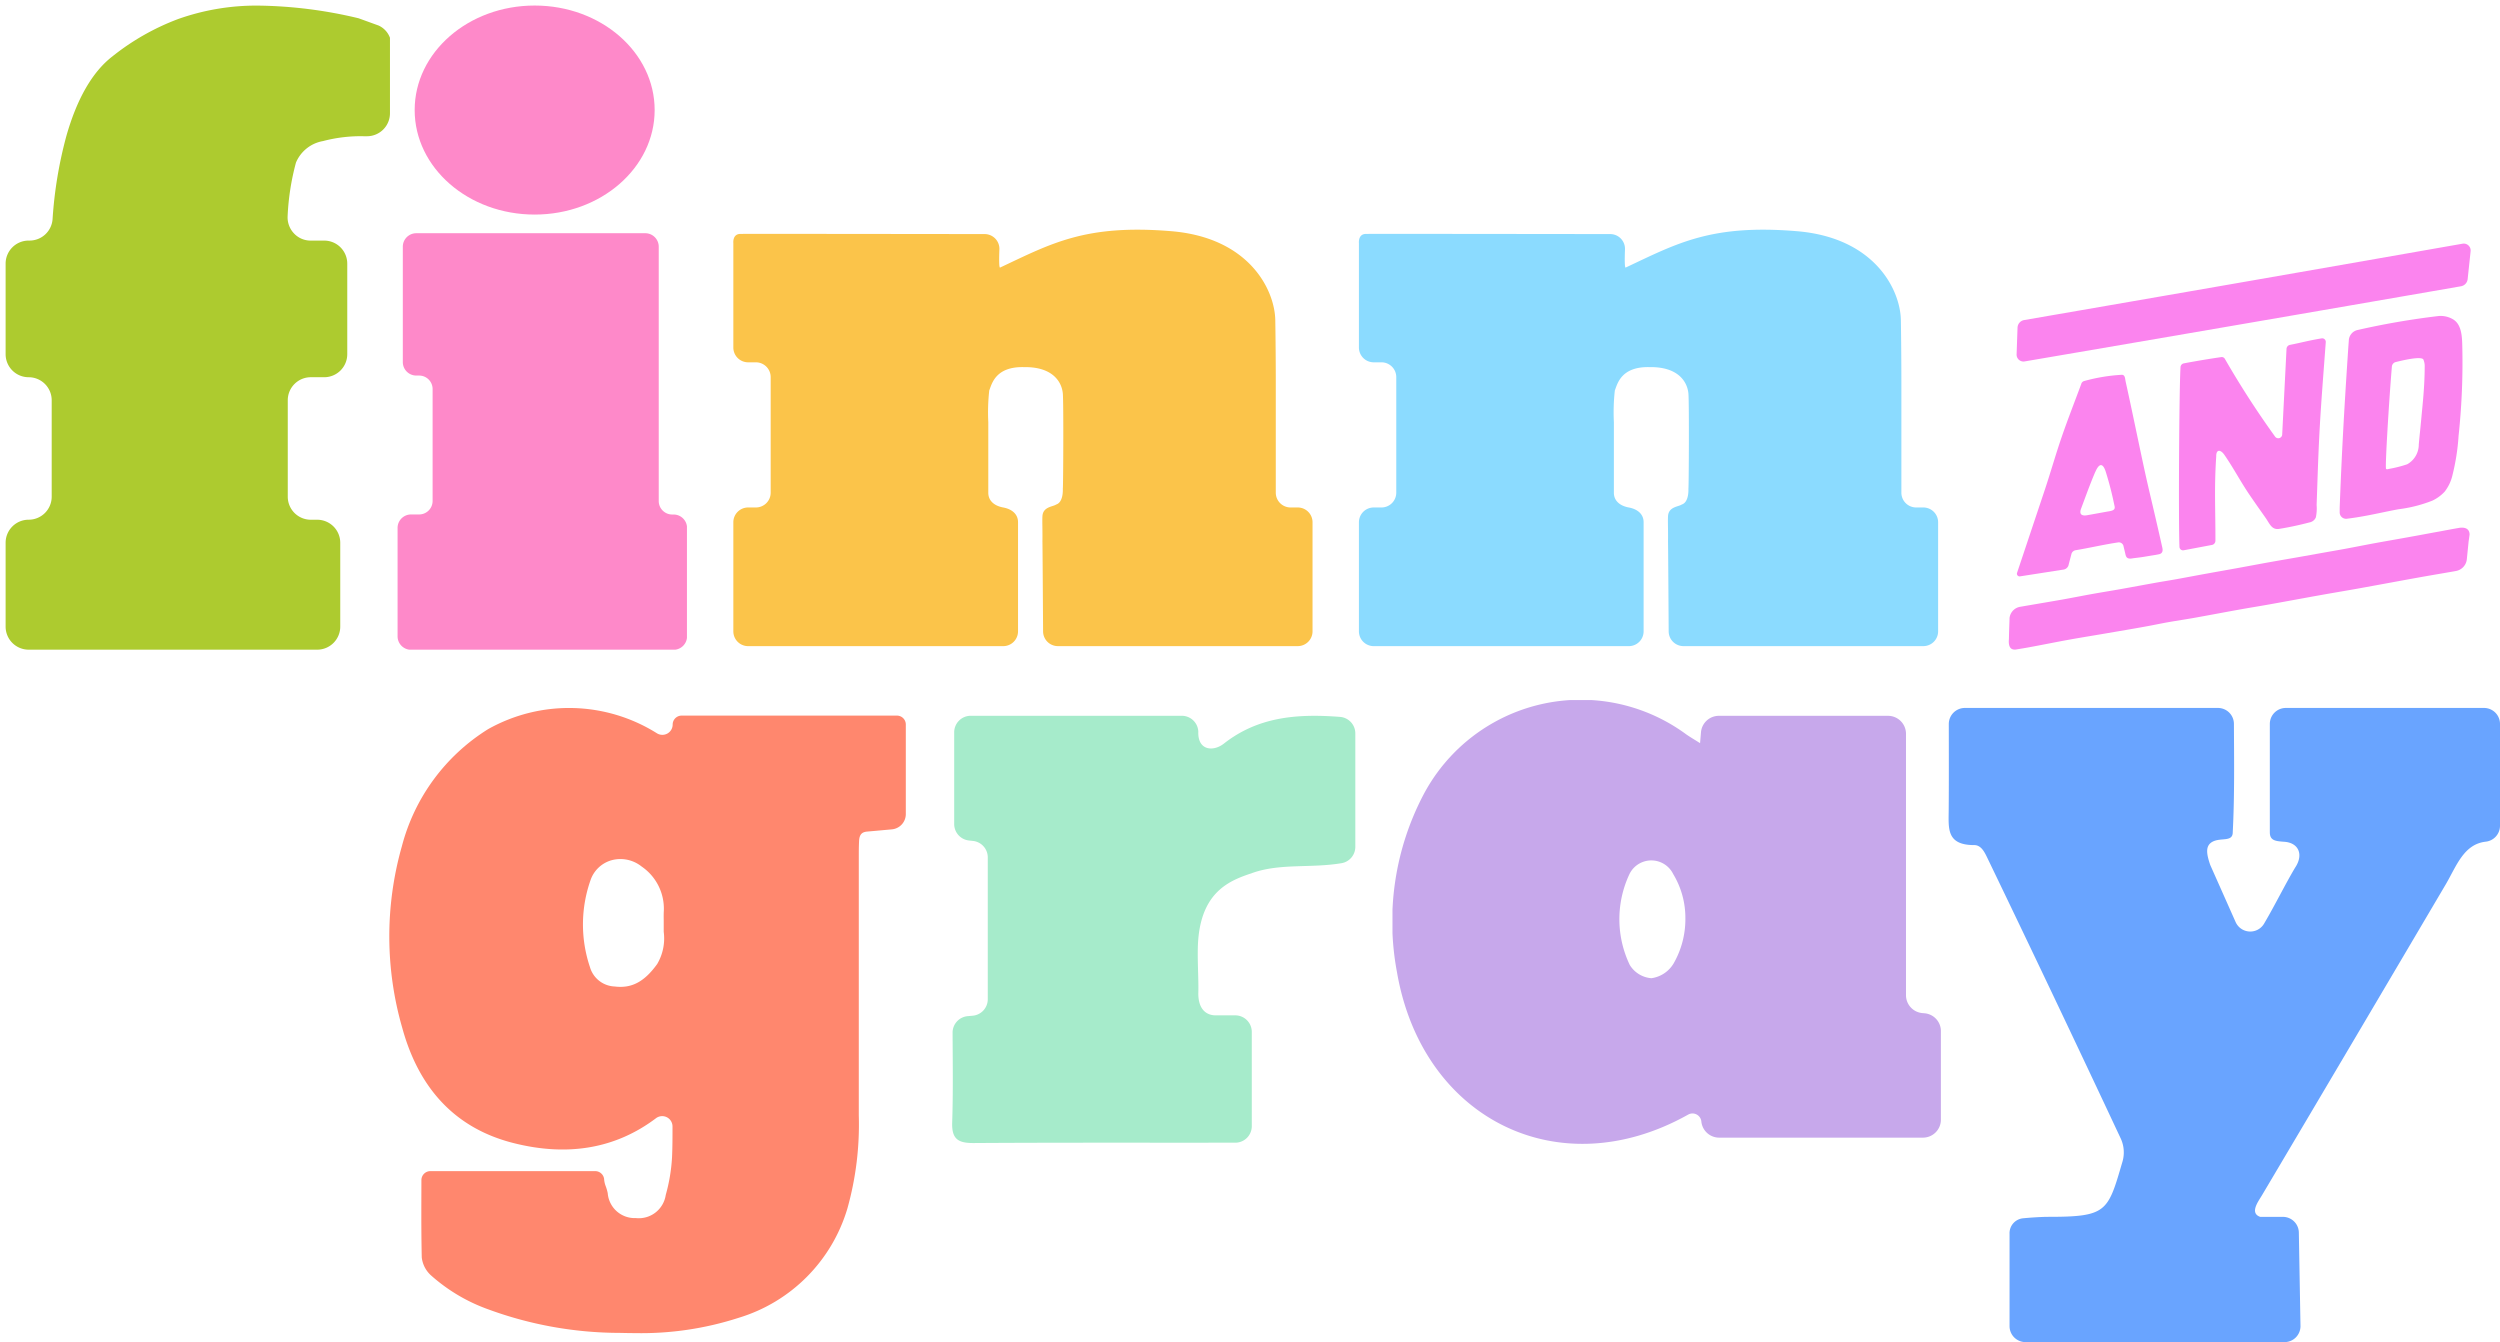 <svg xmlns="http://www.w3.org/2000/svg" viewBox="0 0 222.455 119.423"><defs><clipPath id="a"><path fill="#fe89c9" d="M0 0h25.749v37.058H0z" data-name="Rectangle 66"/></clipPath><clipPath id="b"><path fill="#c7a8eb" d="M0 0h48.798v39.49H0z" data-name="Rectangle 89"/></clipPath><clipPath id="c"><path fill="#ff876e" d="M0 0h45.962v55.634H0z" data-name="Rectangle 108"/></clipPath></defs><g data-name="FG Logo - Stacked"><g fill="#fb84ee" data-name="Group 6880"><path d="M206.069 46.036a.751.751 0 0 1-.573.45q-1.325.352-2.681.574c-.68.112-.862-.473-1.208-.965-.458-.652-.918-1.3-1.369-1.961-.854-1.244-1.412-2.349-2.262-3.594-.36-.561-.786-.6-.772.083-.187 2.79-.063 4.787-.071 7.491a.384.384 0 0 1-.29.372l-2.52.476a.318.318 0 0 1-.39-.306c-.094-2.358-.028-13.925.093-15.987a.365.365 0 0 1 .289-.335 81.78 81.78 0 0 1 3.333-.558.315.315 0 0 1 .325.155 80.365 80.365 0 0 0 4.484 6.941.35.35 0 0 0 .618-.23l.384-7.6a.381.381 0 0 1 .3-.353c1.133-.222 1.566-.369 2.844-.583a.319.319 0 0 1 .347.36c-.188 2.575-.4 5.148-.543 7.721-.083 1.512-.14 3.026-.193 4.54l-.076 2.211a3.842 3.842 0 0 1-.069 1.098Z" data-name="Path 820"/><path d="m219.84 22.36-.265 2.489a.723.723 0 0 1-.592.624q-19.412 3.372-38.8 6.683a.613.613 0 0 1-.742-.612l.084-2.408a.711.711 0 0 1 .6-.658c12.978-2.241 25.937-4.5 38.979-6.79a.615.615 0 0 1 .736.672Z" data-name="Path 821"/><path d="M208.19 45.574v-.4c.19-5.059.414-8.963.745-13.929.021-.318.044-.637.068-.962a1 1 0 0 1 .743-.91 68.97 68.97 0 0 1 7.206-1.248 2.156 2.156 0 0 1 1.263.255c.82.431.862 1.533.883 2.371q.043 1.749-.014 3.5-.074 2.277-.316 4.543a19.448 19.448 0 0 1-.54 3.476 3.742 3.742 0 0 1-.7 1.482 3.555 3.555 0 0 1-1.1.8 12.3 12.3 0 0 1-3.022.764c-1.652.313-2.956.648-4.6.845a.568.568 0 0 1-.616-.587Zm4.978-13.356a.453.453 0 0 0-.335.412c-.265 3.192-.612 8.931-.519 9.083.048.078.186.031.245.014a11.049 11.049 0 0 0 1.636-.414 2.01 2.01 0 0 0 1.033-1.769c.109-1.17.119-1.163.227-2.334.109-1.192.294-2.766.3-4.57a1.49 1.49 0 0 0-.122-.658c-.22-.312-1.928.102-2.465.237Z" data-name="Path 822"/><path d="M181.938 43.624c.526-1.575.975-3.17 1.516-4.743s1.154-3.129 1.733-4.694a.377.377 0 0 1 .28-.286 15.811 15.811 0 0 1 3.3-.549c.34-.034.325.363.374.586.586 2.65 1.124 5.313 1.7 7.968.309 1.42.654 2.831.979 4.247.221.959.358 1.547.57 2.5.025.115.172.565-.271.663-.212.047-.35.067-.4.075-.819.129-.939.171-1.893.281-.631.136-.656-.157-.729-.477-.046-.2-.1-.406-.147-.618a.425.425 0 0 0-.484-.311c-1.266.189-2.51.484-3.769.693a.465.465 0 0 0-.376.333l-.241.922a.556.556 0 0 1-.442.465l-3.881.605a.239.239 0 0 1-.276-.307Zm4.5-1.626c-.454 1.056-.839 2.142-1.254 3.247-.229.61.169.666.537.6.681-.119 1.333-.243 2-.359.573-.1.461-.332.406-.592a29.245 29.245 0 0 0-.748-2.9c-.226-.718-.55-.893-.936.004Z" data-name="Path 823"/><path d="M218.759 46.982c-.5.087-1.107.2-1.608.295-1.112.2-1.617.3-2.729.5-1.031.188-2.064.364-3.095.553-.861.158-1.72.332-2.581.492-.667.124-1.335.237-2 .356-.767.136-1.533.275-2.3.41-.835.147-1.672.288-2.507.438-.918.164-1.833.339-2.75.506-.989.179-1.979.353-2.969.533-.848.154-1.7.317-2.543.47-.625.113-1.253.21-1.879.322-1.031.185-2.061.378-3.092.562-.849.151-1.7.286-2.548.438s-1.72.328-2.581.481c-1.268.224-2.538.435-3.807.655h-.008a1.141 1.141 0 0 0-.951 1.027v.084c-.022.677-.04 1.068-.053 1.746 0 0-.013.166-.012.249.01.624.305.725.612.7.362-.059.711-.116 1.052-.177 1.349-.245 2.49-.484 3.839-.726.9-.162 1.81-.308 2.716-.462l2.551-.437c.543-.094 1.086-.189 1.628-.29.6-.111 1.191-.238 1.788-.343.78-.137 1.563-.252 2.343-.391 1.35-.242 2.7-.5 4.047-.742.862-.155 1.726-.291 2.588-.446 1.518-.272 3.034-.555 4.551-.827 1.112-.2 2.227-.383 3.338-.583 1.768-.318 3.534-.649 5.3-.968 1.071-.194 2.144-.372 3.215-.559l.226-.041a1.182 1.182 0 0 0 .962-1.027l.174-1.733c-.033.327.073-.489.073-.489-.021-.801-.95-.58-.99-.576Z" data-name="Path 824"/></g><g data-name="Group 6663"><g data-name="Group 6802"><path fill="#fbc44a" d="M65.254 21.64v9.3a1.317 1.317 0 0 0 1.323 1.3h.677a1.317 1.317 0 0 1 1.323 1.311v10.29a1.317 1.317 0 0 1-1.323 1.315h-.68a1.317 1.317 0 0 0-1.32 1.311v9.717a1.317 1.317 0 0 0 1.323 1.311h22.686a1.317 1.317 0 0 0 1.323-1.311v-9.717c0-.724-.548-1.169-1.323-1.311s-1.323-.586-1.323-1.311v-6.283a17.65 17.65 0 0 1 .085-2.817c.233-.6.562-2.142 3.1-2.078 2.525-.037 3.347 1.291 3.447 2.344.075.79.036 8.44 0 8.465 0 .07.069 1.212-.6 1.42-.281.2-1.176.184-1.215 1.051-.025.4.017 1.361 0 2.228.011.034.059 8.007.059 8.007a1.317 1.317 0 0 0 1.323 1.311h21.33a1.316 1.316 0 0 0 1.323-1.311v-9.715a1.317 1.317 0 0 0-1.323-1.311h-.624a1.317 1.317 0 0 1-1.323-1.311v-9.913s0-2.7-.044-5.43-2.336-7.362-9.27-7.931c-7.619-.631-10.646 1.088-15.211 3.234-.107.081-.1-.8-.068-1.618a1.315 1.315 0 0 0-1.321-1.358s-21.041-.029-21.744-.014-.61.825-.61.825Z" data-name="Path 28"/></g></g><g data-name="Group 6804"><g data-name="Group 6802"><path fill="#8bdbff" d="M120.92 21.64v9.3a1.317 1.317 0 0 0 1.323 1.3h.677a1.317 1.317 0 0 1 1.323 1.311v10.29a1.317 1.317 0 0 1-1.323 1.315h-.68a1.317 1.317 0 0 0-1.32 1.311v9.717a1.317 1.317 0 0 0 1.323 1.311h22.686a1.317 1.317 0 0 0 1.323-1.311v-9.717c0-.724-.548-1.169-1.323-1.311s-1.323-.586-1.323-1.311v-6.283a17.65 17.65 0 0 1 .085-2.817c.233-.6.562-2.142 3.1-2.078 2.525-.037 3.347 1.291 3.447 2.344.075.79.036 8.44 0 8.465 0 .07.069 1.212-.6 1.42-.281.2-1.176.184-1.215 1.051-.025.4.017 1.361 0 2.228.011.034.059 8.007.059 8.007a1.317 1.317 0 0 0 1.323 1.311h21.33a1.316 1.316 0 0 0 1.323-1.311v-9.715a1.317 1.317 0 0 0-1.323-1.311h-.624a1.317 1.317 0 0 1-1.323-1.311v-9.913s0-2.7-.044-5.43-2.336-7.362-9.27-7.931c-7.619-.631-10.646 1.088-15.211 3.234-.107.081-.1-.8-.068-1.618a1.315 1.315 0 0 0-1.321-1.358s-21.041-.029-21.744-.014-.61.825-.61.825Z" data-name="Path 28"/></g></g><g data-name="Group 10012"><path fill="#fe89c9" d="M47.575.493c5.9 0 10.677 4.164 10.677 9.3s-4.78 9.3-10.677 9.3-10.677-4.164-10.677-9.3 4.78-9.3 10.677-9.3Z" data-name="Path 742"/><g data-name="Group 6660"><g clip-path="url(#a)" data-name="Group 12" transform="translate(35.377 20.753)"><path fill="#fe89c9" d="M1.666 0h20.373a1.2 1.2 0 0 1 1.2 1.2v22.63a1.2 1.2 0 0 0 1.2 1.2h.119a1.2 1.2 0 0 1 1.2 1.2v9.637a1.2 1.2 0 0 1-1.2 1.2H1.2a1.2 1.2 0 0 1-1.2-1.2v-9.643a1.2 1.2 0 0 1 1.2-1.2h.717a1.2 1.2 0 0 0 1.2-1.2v-9.959a1.2 1.2 0 0 0-1.2-1.2h-.251a1.2 1.2 0 0 1-1.2-1.2V1.2a1.2 1.2 0 0 1 1.2-1.2Z" data-name="Path 31"/></g></g></g><path fill="#adcb2f" stroke="rgba(0,0,0,0)" stroke-miterlimit="10" d="M28.23 57.809H2.548A2.05 2.05 0 0 1 .5 55.761v-7.468a2.05 2.05 0 0 1 2.048-2.048A2.049 2.049 0 0 0 4.6 44.2v-8.586a2.05 2.05 0 0 0-2.047-2.047A2.05 2.05 0 0 1 .5 31.519v-8.063a2.051 2.051 0 0 1 2.048-2.049h.087A2.055 2.055 0 0 0 4.678 19.5a37.385 37.385 0 0 1 1.228-7.4c.944-3.318 2.317-5.7 4.08-7.069a21.439 21.439 0 0 1 5.853-3.333A20.793 20.793 0 0 1 23.069.5a40.084 40.084 0 0 1 8.841 1.127l1.779.645a1.932 1.932 0 0 1 1.011 1.09v6.713a2.044 2.044 0 0 1-2.036 2.048H32.37a13.086 13.086 0 0 0-3.626.43 3.207 3.207 0 0 0-2.408 1.913 22.024 22.024 0 0 0-.743 4.772 2.076 2.076 0 0 0 .576 1.542 2.02 2.02 0 0 0 1.471.629h1.205a2.051 2.051 0 0 1 2.055 2.047v8.062a2.051 2.051 0 0 1-2.049 2.048h-1.197a2.05 2.05 0 0 0-2.048 2.047V44.2a2.05 2.05 0 0 0 2.048 2.047h.575a2.05 2.05 0 0 1 2.047 2.048v7.468a2.05 2.05 0 0 1-2.046 2.046Z" data-name="Subtraction 2"/><g data-name="Group 6662"><g clip-path="url(#b)" data-name="Group 133" transform="translate(123.906 62.293)"><path fill="#c7a8eb" d="m27.37 3.835.081-.973a1.6 1.6 0 0 1 1.59-1.46H44.1A1.6 1.6 0 0 1 45.693 3v23.265a1.6 1.6 0 0 0 1.458 1.589l.188.016a1.594 1.594 0 0 1 1.461 1.589v7.884a1.6 1.6 0 0 1-1.6 1.594H29.069a1.594 1.594 0 0 1-1.586-1.437.79.79 0 0 0-1.147-.627l-.067.037C14.742 43.347 2.637 37.225.4 24.213A24.3 24.3 0 0 1 2.758 8.419a15.824 15.824 0 0 1 23.38-5.367c.332.233.686.438 1.232.783m-1.308 15.624a7.523 7.523 0 0 0-1.081-3.972 2.166 2.166 0 0 0-3.928.07 9.429 9.429 0 0 0 .058 8.008 2.473 2.473 0 0 0 1.927 1.185 2.733 2.733 0 0 0 1.978-1.315 7.915 7.915 0 0 0 1.047-3.976" data-name="Path 84"/></g></g><g data-name="Group 6665"><g data-name="Group 6805"><path fill="#a6ebcb" d="M111.387 100.204a1.471 1.471 0 0 1-1.4 1.474h-.139c-7.725.011-15.449-.017-23.174.032-1.368.012-1.995-.305-1.947-1.818.088-2.637.049-5.273.036-8a1.473 1.473 0 0 1 1.341-1.472l.456-.041a1.471 1.471 0 0 0 1.334-1.465V76.292a1.473 1.473 0 0 0-1.309-1.463l-.372-.041a1.472 1.472 0 0 1-1.307-1.467V65.16a1.471 1.471 0 0 1 1.471-1.468h18.781a1.471 1.471 0 0 1 1.469 1.387v.043c-.049 1.678 1.344 1.779 2.276 1.046 3.012-2.364 6.447-2.682 10.348-2.376a1.473 1.473 0 0 1 1.348 1.47v10.094a1.475 1.475 0 0 1-1.233 1.453c-2.729.456-5.381 0-7.848.841-1.819.624-4.5 1.452-4.89 5.885-.13 1.476.046 3.524 0 4.872 0 1.4.712 1.941 1.544 1.941h1.742a1.472 1.472 0 0 1 1.472 1.472Z" data-name="Path 39"/></g></g><g data-name="Group 6668"><g data-name="Group 6806"><path fill="#69a4ff" d="M202.024 108.281h1.2a1.423 1.423 0 0 1 1.332 1.42l.146 8.3a1.422 1.422 0 0 1-1.423 1.423h-23.043a1.422 1.422 0 0 1-1.422-1.422v-8.2a1.334 1.334 0 0 1 1.171-1.393 30.797 30.797 0 0 1 2.068-.132c5.389.008 5.489-.378 6.775-4.8a2.951 2.951 0 0 0-.112-2.153q-5.85-12.481-11.837-24.901c-.245-.508-.558-1.237-1.217-1.225-2.456-.003-2.277-1.465-2.263-3.066.021-2.537.012-5.082.009-7.703a1.43 1.43 0 0 1 1.421-1.434h22.527a1.422 1.422 0 0 1 1.423 1.417c.014 3.209.063 6.432-.105 9.645 0 .9-1.06.444-1.8.843-.652.353-.547 1.068-.2 2.073q1.038 2.331 2.255 5.071a1.427 1.427 0 0 0 2.53.149c.995-1.688 1.78-3.319 2.761-4.983.776-1.142.339-2.24-1-2.309-.74-.057-1.246-.1-1.246-.843v-9.641a1.422 1.422 0 0 1 1.425-1.422h17.634a1.422 1.422 0 0 1 1.422 1.422v9.078a1.426 1.426 0 0 1-1.276 1.4c-1.969.228-2.609 2.2-3.566 3.822q-8.158 13.84-16.349 27.658c-.307.521-1.121 1.57-.14 1.906" data-name="Path 60"/></g></g><g data-name="Group 6667"><g clip-path="url(#c)" data-name="Group 248" transform="translate(34.641 62.995)"><path fill="#ff876e" d="M45.175.681H26.007a.8.8 0 0 0-.793.793.916.916 0 0 1-1.407.776 14.711 14.711 0 0 0-15.018-.363 17.476 17.476 0 0 0-7.671 10.422A29.322 29.322 0 0 0 1.162 28.5c1.51 5.484 4.814 8.915 9.824 10.2 4.882 1.253 9.163.511 12.753-2.2a.917.917 0 0 1 1.461.741c0 .95 0 1.873-.045 2.8a15.567 15.567 0 0 1-.558 3.3 2.424 2.424 0 0 1-2.661 2.051 2.406 2.406 0 0 1-2.5-2.218 4.136 4.136 0 0 0-.19-.648 2.134 2.134 0 0 1-.133-.619.8.8 0 0 0-.787-.693H3.65a.8.8 0 0 0-.793.786l-.005 1.758c-.005 1.758-.005 3.144.035 5.127a2.53 2.53 0 0 0 .8 1.584 15.477 15.477 0 0 0 5.133 3.05 34.022 34.022 0 0 0 11.68 2.089c.464.01.912.02 1.356.02a28.156 28.156 0 0 0 9.205-1.354 14.455 14.455 0 0 0 9.709-9.763 27.686 27.686 0 0 0 1.006-8.241V13.315c0-.489 0-.992.025-1.475.03-.653.319-.806.743-.842.659-.055 1.326-.119 2-.179l.176-.016a1.366 1.366 0 0 0 1.24-1.36V1.474a.79.79 0 0 0-.787-.793M22.459 14.115a4.54 4.54 0 0 1 1.968 3.944c-.017.289-.012.579-.009.861v.996a4.494 4.494 0 0 1-.58 2.869c-1.143 1.584-2.274 2.188-3.784 2a2.386 2.386 0 0 1-2.2-1.727 11.875 11.875 0 0 1 .049-7.727 2.77 2.77 0 0 1 1.86-1.776 2.958 2.958 0 0 1 .8-.11 3.03 3.03 0 0 1 1.89.665" data-name="Path 94"/></g></g></g></svg>
